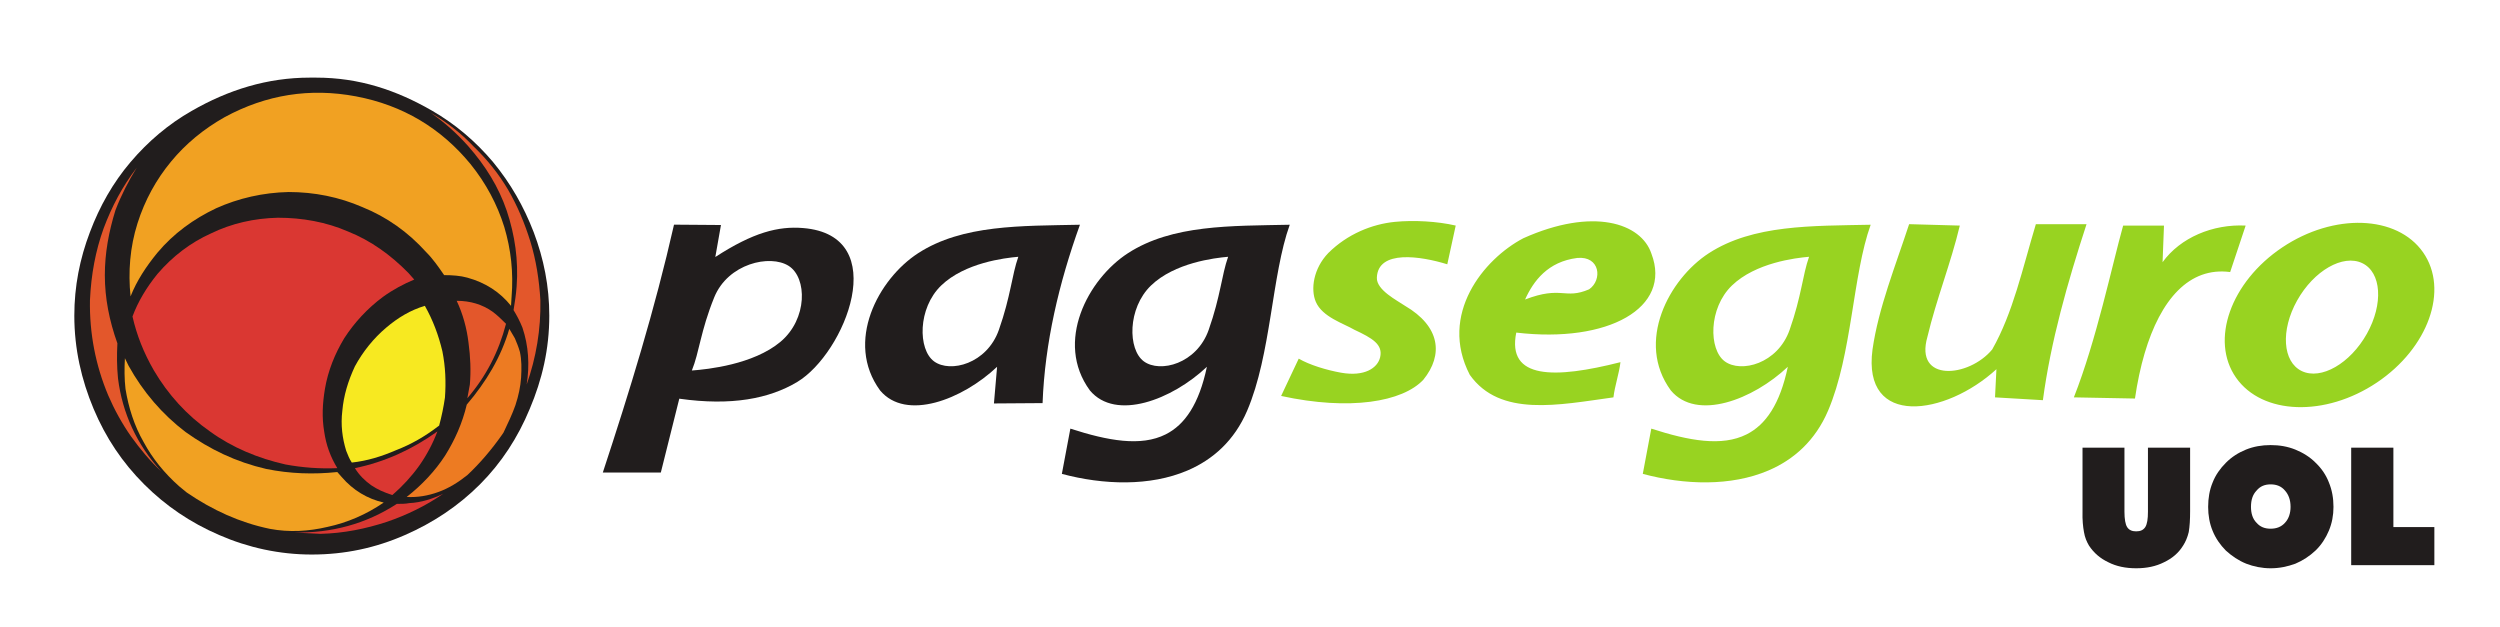 <?xml version="1.0" encoding="UTF-8" standalone="no"?>
<svg
   xmlns:dc="http://purl.org/dc/elements/1.1/"
   xmlns:cc="http://creativecommons.org/ns#"
   xmlns:rdf="http://www.w3.org/1999/02/22-rdf-syntax-ns#"
   xmlns:svg="http://www.w3.org/2000/svg"
   xmlns="http://www.w3.org/2000/svg"
   viewBox="0 0 1226.04 307.293"
   height="307.293"
   width="1226.04"
   xml:space="preserve"
   id="svg2"
   version="1.1"><defs
     id="defs6" /><g
     transform="matrix(1.333,0,0,-1.333,0,307.293)"
     id="g10"><g
       transform="scale(0.1)"
       id="g12"><path
         id="path14"
         style="fill:#211d1d;fill-opacity:1;fill-rule:evenodd;stroke:none"
         d="m 2871.43,1047.79 c 99.89,83.69 98.78,235.62 30.2,279.25 -68.54,43.63 -223.57,8.82 -274.09,-116 -50.46,-124.84 -54.56,-200.95 -82.2,-268.868 57.81,4.25 226.2,21.918 326.09,105.618 z M 2217.81,566.91 c 98.06,297.86 191.43,600.1 261.91,911.86 54.99,0 117.75,-1.32 172.72,-1.32 l -20.77,-117.71 c 139.59,90.56 231.51,114.03 323.02,106.54 330.92,-27.05 153,-461.85 -21.89,-566.358 -102.6,-61.34 -241.63,-88.692 -433.66,-61.402 -22.64,-90.551 -45.28,-181.079 -67.9,-271.61 -71.15,0 -142.28,0 -213.43,0 v 0" /><path
         id="path16"
         style="fill:#211d1d;fill-opacity:1;fill-rule:evenodd;stroke:none"
         d="m 3462.77,1254.96 c -86.87,-83.67 -85.91,-235.62 -26.26,-279.241 59.61,-43.641 194.5,-8.828 238.42,116.001 43.92,124.83 47.48,200.93 71.51,268.86 -50.27,-4.25 -196.79,-21.92 -283.67,-105.62 z m 372.92,-432.73 c -62.26,0 -116.69,-1.281 -178.95,-1.281 l 11.61,134.871 c -127.96,-120.929 -335.38,-200.859 -430.53,-86.89 -130.34,178.07 -6.88,409.67 140.02,504.8 163.05,105.62 379.56,100.15 595.29,104.72 -77.24,-214.66 -129.12,-434.72 -137.44,-656.22 v 0" /><path
         id="path18"
         style="fill:#211d1d;fill-opacity:1;fill-rule:evenodd;stroke:none"
         d="m 4234.64,1254.96 c -86.9,-83.67 -85.93,-235.62 -26.28,-279.241 59.66,-43.641 194.53,-8.828 238.45,116.001 43.92,124.83 47.49,200.93 71.51,268.86 -50.28,-4.25 -196.77,-21.92 -283.68,-105.62 z m -328.02,-693.089 31.3,166.481 c 139.09,-45.071 259.81,-66.723 350.5,-21.223 70.58,35.402 123.02,111.453 151.81,248.691 -127.94,-120.929 -335.39,-200.859 -430.52,-86.89 -130.38,178.07 -6.91,409.67 140.01,504.8 163.06,105.62 379.56,100.15 595.32,104.72 C 4678.21,1292.8 4676.97,1001.46 4588.26,794.16 4541.44,684.699 4462.74,614.43 4368.57,574.211 4230.85,515.43 4059.96,520.82 3906.62,561.871 v 0" /><path
         id="path20"
         style="fill:#98d321;fill-opacity:1;fill-rule:evenodd;stroke:none"
         d="m 6371.92,1254.96 c -86.86,-83.67 -85.91,-235.62 -26.31,-279.241 59.69,-43.641 194.55,-8.828 238.5,116.001 43.9,124.83 47.47,200.93 71.5,268.86 -50.3,-4.25 -196.77,-21.92 -283.69,-105.62 z M 4778.07,985.789 c -20.78,-44.879 -44.07,-92.367 -64.77,-137.25 253.03,-55.07 446.77,-21.859 523.19,59.551 74.66,92.07 62.14,196.28 -67.33,272.02 -27.61,19.16 -105.63,57.82 -103.62,103.57 3.67,104.1 161.95,79.34 259.09,49.22 l 31.01,142.49 c -67.89,15.76 -154.1,20.45 -223.36,13.66 -84.33,-8.25 -175.06,-44.71 -245.41,-114.67 -54.64,-56.74 -65.9,-133.21 -45.88,-179.73 24.02,-55.79 101.95,-79.25 141.69,-102.56 66.49,-30.97 106.09,-54.37 94.83,-101.469 -9.45,-39.551 -57.65,-71.902 -143.88,-56.519 -53.56,9.578 -116.12,28.648 -155.56,51.687 z m 832.76,217.581 c 31.24,69.17 84.15,139.14 191.67,152.84 84.65,8.21 93.68,-81.01 43.95,-115.32 -90.32,-38.93 -100.41,14.42 -235.62,-37.52 z m 350.92,-230.518 c -5.16,-43.153 -20.73,-86.313 -25.86,-129.5 -201.15,-27.622 -417.01,-74.192 -528.44,82.867 -115.29,222.361 51.02,426.011 196.86,502.511 256.03,114.84 433.86,56.36 471.43,-56.98 75.9,-198.81 -158.84,-329.98 -497.33,-290.1 -35.29,-172.861 141.33,-170.271 383.34,-108.798 z m 1062.01,507.688 c 62.14,-1.73 124.34,-3.47 186.47,-5.19 -32.84,-138.13 -86.37,-271.09 -119.14,-409.23 -48.6,-168.061 151.82,-150.581 238.28,-46.63 77,135.38 111.44,297.81 160.64,461.05 62.14,0 124.3,0 186.46,0 -70.39,-215.85 -131.7,-431.69 -160.6,-647.56 -55.24,3.461 -120.89,6.918 -176.1,10.372 1.73,34.558 3.41,69.07 5.17,103.628 -186.86,-171.671 -494.41,-216.98 -455.9,72.51 22.11,153.7 84.46,307.37 134.72,461.05 z m 606.1,-637.188 c 83.29,211.598 139.37,481.638 181.29,631.998 h 150.25 l -5.22,-134.69 c 65.63,90.66 184.78,140.72 305.7,134.69 l -57,-170.95 c -150.29,19.73 -256.2,-100.52 -314.78,-299.24 -14.91,-50.601 -26.81,-106.351 -35.5,-166.129 z m 766.73,551.718 c -189.98,-127.31 -266.18,-341.89 -170.12,-479.199 96.06,-137.301 328.02,-145.43 517.96,-18.141 190,127.29 266.17,341.88 170.18,479.2 -96.11,137.3 -328.02,145.42 -518.02,18.14 z m 54.67,-195.31 c -61.35,-109.64 -53.64,-225.971 17.21,-259.748 70.85,-33.762 178.03,27.789 239.42,137.458 61.36,109.67 53.69,225.96 -17.2,259.75 -70.85,33.77 -178.07,-27.76 -239.43,-137.46 z m -2407.35,-637.889 31.3,166.481 c 139.06,-45.071 259.79,-66.723 350.51,-21.223 70.53,35.402 122.98,111.453 151.76,248.691 -127.93,-120.929 -335.37,-200.859 -430.49,-86.89 -130.38,178.07 -6.89,409.67 139.99,504.8 163.04,105.62 379.6,100.15 595.33,104.72 -66.83,-185.65 -68.07,-476.99 -156.8,-684.29 C 6678.68,684.699 6600.04,614.43 6505.85,574.211 6368.13,515.43 6197.21,520.82 6043.91,561.871 v 0" /><path
         id="path22"
         style="fill:#211d1d;fill-opacity:1;fill-rule:evenodd;stroke:none"
         d="m 480.332,1709.09 c -64.781,-76.15 -113.629,-162.73 -149.363,-257.47 -37.508,-98.53 -57.539,-199.78 -57.539,-307.75 0,-122.34 26.117,-235.671 70.965,-342.741 44.707,-106.27 105.808,-197.641 186.242,-277.93 78.242,-78.211 169.906,-140.789 275.879,-186.347 105.949,-46.243 221.124,-71.723 340.604,-71.723 121.5,0 234.83,24.371 342.7,71.723 103.2,45.039 196.31,106.636 275.88,186.347 78.82,78.949 139.63,172.211 183.31,277.93 45.89,108.191 71.87,220.401 71.87,342.741 0,107.97 -20.21,209.22 -57.6,307.75 -36.58,94.74 -84.99,179.46 -149.32,257.47 -64.38,76.3 -138.88,139.47 -223.29,188.32 -132.58,76.52 -269.36,122.28 -427.87,122.28 -7.67,0 -15.19,0 -22.73,0 -156.441,0 -299.757,-44.8 -434.527,-122.28 -85.324,-48.48 -160.57,-112.32 -225.211,-188.32 v 0" /><path
         id="path24"
         style="fill:#211d1d;fill-opacity:1;fill-rule:evenodd;stroke:none"
         d="m 8353.68,523.262 c 22.18,0 39.82,-7.121 52.94,-22.903 13.31,-15 20.45,-34.39 20.45,-60.007 0,-23.743 -7.14,-44.161 -20.45,-58.34 -13.12,-14.731 -30.76,-21.852 -52.94,-21.852 -21.79,0 -38.69,6.801 -51.79,21.852 -14.19,14.179 -20.43,34.597 -20.43,58.34 0,25.617 6.24,45.007 20.43,60.007 13.1,15.782 30,22.903 51.79,22.903 z m 0,144.527 c -32.41,0 -62.36,-5.168 -90.77,-16.641 -28.09,-11.507 -52.87,-27.238 -73.89,-48.558 -21.23,-21.238 -37.89,-45 -48.57,-72.262 -11.46,-27.547 -16.57,-57.527 -16.57,-89.976 0,-30.801 5.11,-60.801 16.57,-88.364 10.68,-26.168 27.34,-51.047 48.57,-72.269 22.13,-20.168 46.64,-36.809 75,-48.258 27.3,-10.633 58.09,-16.891 89.66,-16.891 32.8,0 61.95,6.258 91.16,16.891 27.23,11.449 52.6,28.09 73.89,48.258 22.01,21.222 37.87,46.101 49.37,73.402 11.43,27.25 16.86,56.391 16.86,87.231 0,32.449 -5.43,62.429 -16.86,89.976 -10.64,27.262 -26.5,51.024 -48.6,72.262 -20.95,21.32 -46.63,37.051 -74.66,48.558 -28.36,11.473 -58.36,16.641 -91.16,16.641 v 0" /><path
         id="path26"
         style="fill:#211d1d;fill-opacity:1;fill-rule:evenodd;stroke:none"
         d="m 8052.42,347.621 c 3.55,20.5 5.09,45.828 5.09,76.891 V 658.281 H 7902.38 V 422.629 c 0,-26.438 -2.72,-45 -9.78,-56.481 -7.07,-10.609 -17.43,-15.769 -33.58,-15.769 -15.8,0 -26.37,5.16 -33.23,15.769 -6.28,9.872 -9.84,29.161 -9.84,56.481 V 658.281 H 7661.67 V 424.512 c -0.9,-32.692 1.82,-57.551 5.38,-76.891 3.27,-20.18 10.42,-35.98 18.29,-49.383 17.79,-27.187 41.46,-47.449 71.44,-61.609 29.22,-15 63.57,-22.059 102.24,-22.059 39.02,0 72.58,7.059 102.31,22.059 30,14.16 54,34.422 70.58,61.609 8.72,13.403 15.85,30.043 20.51,49.383 v 0" /><path
         id="path28"
         style="fill:#211d1d;fill-opacity:1;fill-rule:evenodd;stroke:none"
         d="M 8805.37,658.281 H 8650.13 V 226.012 h 305.98 v 140.136 h -150.74 v 292.133 0" /><path
         id="path30"
         style="fill:#f1a122;fill-opacity:1;fill-rule:evenodd;stroke:none"
         d="m 1730.88,1701.85 c -108.21,131.51 -248.26,216.21 -421.1,248.91 -169.71,31.94 -330.432,6.35 -482.635,-76.16 -78.192,-43.96 -144.293,-98.8 -197.582,-163.45 -54.782,-66.13 -96.692,-142.2 -123.688,-227.52 -27.766,-87.45 -34.863,-179.23 -25.543,-268.74 22.731,57.56 57.539,110.31 98.871,160.71 59.641,71.14 133.594,124.42 216.106,163.53 82.328,36.99 172.687,57.62 266.541,59.7 94.45,0 186.24,-18.44 271.39,-55.49 89.76,-36.3 167.99,-91.72 234.67,-165.67 24.95,-24.88 45.65,-54.69 66.1,-84.57 29.83,0 59.78,-2.07 85.35,-9.28 66.85,-18.45 119.55,-52.56 160.74,-103.75 l 2.01,32.74 c 7.27,89.59 -2.01,174.17 -26.82,257.34 -25.7,82.51 -67.05,160.71 -124.41,231.7 v 0" /><path
         id="path32"
         style="fill:#f1a122;fill-opacity:1;fill-rule:evenodd;stroke:none"
         d="M 461.73,874.398 C 473.074,805.391 493.777,739.34 528.434,678.93 560.621,619.129 604.59,564.461 659.371,516.051 l 27.742,-22.75 c 94.59,-64.719 195.407,-110.891 305.782,-133.68 71.145,-13.449 142.865,-9.172 211.815,7.129 73.19,15.66 142.29,45.48 206.95,89.59 -59.78,13.5 -113.06,45.57 -154.42,93.851 l -16.25,18.457 c -86.77,-9.218 -174.14,-6.41 -261.642,11.372 -111.028,25.558 -206.926,71.832 -296.496,135.781 -85.34,64.73 -156.329,147.25 -209.778,243.828 l -13.511,27.84 c -2.118,-37 -2.118,-76.02 2.167,-113.071 v 0" /><path
         id="path34"
         style="fill:#da3732;fill-opacity:1;fill-rule:evenodd;stroke:none"
         d="m 1279.97,1453.76 c -80.26,34.83 -167.85,50.47 -257.26,50.47 -87.495,-2.06 -170.019,-20.6 -246.026,-57.49 -76.141,-34.23 -142.11,-84.71 -197.481,-149.43 -39.254,-48.35 -71.281,-100.95 -91.769,-156.36 15.629,-68.93 41,-132.88 78.187,-197.649 C 618.191,853.75 687.113,777.73 772.422,718 c 82.504,-59.691 177.109,-98.871 277.908,-121.52 61.79,-11.46 126.62,-16.46 190.66,-13.511 -24.91,41.09 -41.28,84.5 -48.38,135.031 -8.58,51.07 -6.34,101.621 2.79,156.398 11.36,66.84 36.31,128.682 70.96,186.262 37.22,57.61 85.52,110.18 142.29,152.15 37.06,26.94 76.15,47.54 115.31,64 l -20.71,23.45 c -64.64,66.05 -137.93,119.42 -223.28,153.5 v 0" /><path
         id="path36"
         style="fill:#ed7b22;fill-opacity:1;fill-rule:evenodd;stroke:none"
         d="m 1894.23,1060.66 -20.48,34.82 c -29.96,-103.75 -85.51,-195.582 -156.47,-278.73 -16.39,-68.898 -44.1,-130.762 -80.27,-188.391 -37.05,-56.828 -85.49,-108.031 -140.82,-151.418 39.13,-2.082 78.22,4.207 117.37,18.528 36.82,13.5 70.97,34.07 105.8,61.91 46.34,43.312 89.7,94.473 126.62,147.062 l 6.32,9.219 c 16.39,34.192 32.8,68.93 44.01,101.031 11.52,34.829 18.6,68.93 20.79,100.809 2.1,34.969 2.1,64.871 -4.27,94.66 -5,18.4 -12.11,34.83 -18.6,50.5 v 0" /><path
         id="path38"
         style="fill:#e3572b;fill-opacity:1;fill-rule:evenodd;stroke:none"
         d="m 381.305,1465.27 c -29.813,-82.66 -46.071,-169.96 -50.336,-264.62 -2.102,-121.41 20.523,-238.81 66.851,-349.13 22.575,-52.461 50.481,-103.668 84.45,-152.098 32.906,-45.461 69.062,-89.59 110.218,-127.891 -89.425,98.828 -142.285,213.27 -158.347,341.91 -4.391,44.039 -4.391,85.297 -2.223,128.679 -29.809,83.33 -46.191,165.68 -46.191,250.98 0,80.29 14.128,158.52 39.093,238.97 21.258,55.33 48.254,108.02 78.243,156.2 -52.86,-68.93 -91.672,-142.79 -121.758,-223 v 0" /><path
         id="path40"
         style="fill:#e3572b;fill-opacity:1;fill-rule:evenodd;stroke:none"
         d="m 1951.23,1416.79 c -20.7,66.84 -47.67,131.57 -82.54,191.27 -34.1,57.57 -76.17,110.27 -126.45,158.45 -45.61,48.48 -98.87,89.73 -158.56,124.47 50.33,-34.74 96.51,-75.99 137.86,-122.26 64.67,-73.23 113.05,-151.43 142.86,-238.9 29.83,-89.48 43.43,-182.03 36.32,-277.98 -2.07,-29.88 -6.49,-57.55 -11.34,-87.43 11.34,-18.45 23.45,-41.17 32.74,-64.62 22.6,-66.9 26.89,-137.95 15.52,-209.091 34.85,98.731 52.54,202.741 50.45,309.951 -4.29,73.94 -15.6,147.14 -36.86,216.14 v 0" /><path
         id="path42"
         style="fill:#e3572b;fill-opacity:1;fill-rule:evenodd;stroke:none"
         d="m 1680.19,1198.56 c 22.8,-48.33 37.09,-101.01 43.41,-153.57 7.28,-53.26 9.29,-103.752 5.04,-154.291 l -9.28,-50.48 c 68.88,80.281 115.23,169.941 142.28,273.801 -15.66,15.56 -32.05,31.94 -50.65,45.38 -36.91,25.67 -80.11,39.16 -130.8,39.16 v 0" /><path
         id="path44"
         style="fill:#da3732;fill-opacity:1;fill-rule:evenodd;stroke:none"
         d="m 1542.42,592.121 c 27.73,39.199 50.44,82.379 66.8,125.879 -92.52,-66.148 -193.32,-112.422 -303.54,-135.031 15.63,-25.59 36.84,-46.328 59.64,-62.641 22.85,-15.629 48.36,-27.027 78.16,-36.289 37.06,32.012 71.14,69.063 98.94,108.082 v 0" /><path
         id="path46"
         style="fill:#da3732;fill-opacity:1;fill-rule:evenodd;stroke:none"
         d="m 1080.14,346.172 99.04,-4.934 c 85.26,2.043 165.44,18.383 243.82,44.051 73.19,24.871 144.91,59.699 206.91,103.082 -39.24,-18.531 -80.47,-32.031 -124.4,-34.09 -13.61,-2.82 -29.99,-2.82 -45.6,-2.82 C 1347,378.121 1220.19,343.281 1080.14,346.172 v 0" /><path
         id="path48"
         style="fill:#f7e921;fill-opacity:1;fill-rule:evenodd;stroke:none"
         d="m 1627.67,1012.32 c -14.11,59.7 -34.81,115.05 -64.62,167.75 -52.7,-15.66 -98.89,-43.42 -142.3,-80.28 -46.18,-39.13 -85.26,-87.47 -115.07,-142.31 -25.71,-55.332 -41.24,-107.96 -46.23,-163.351 -6.38,-52.617 0,-101.059 14.17,-147.231 6.35,-15.578 11.38,-29.82 20.7,-43.41 57.56,6.344 110.08,22.793 162.77,45.543 55.34,21.328 105.96,50.391 154.23,87.348 l 4.27,2.961 c 9.33,34.16 16.41,68.93 21.42,103.172 4.1,57.386 2.02,112.269 -9.34,169.808 v 0" /></g></g></svg>